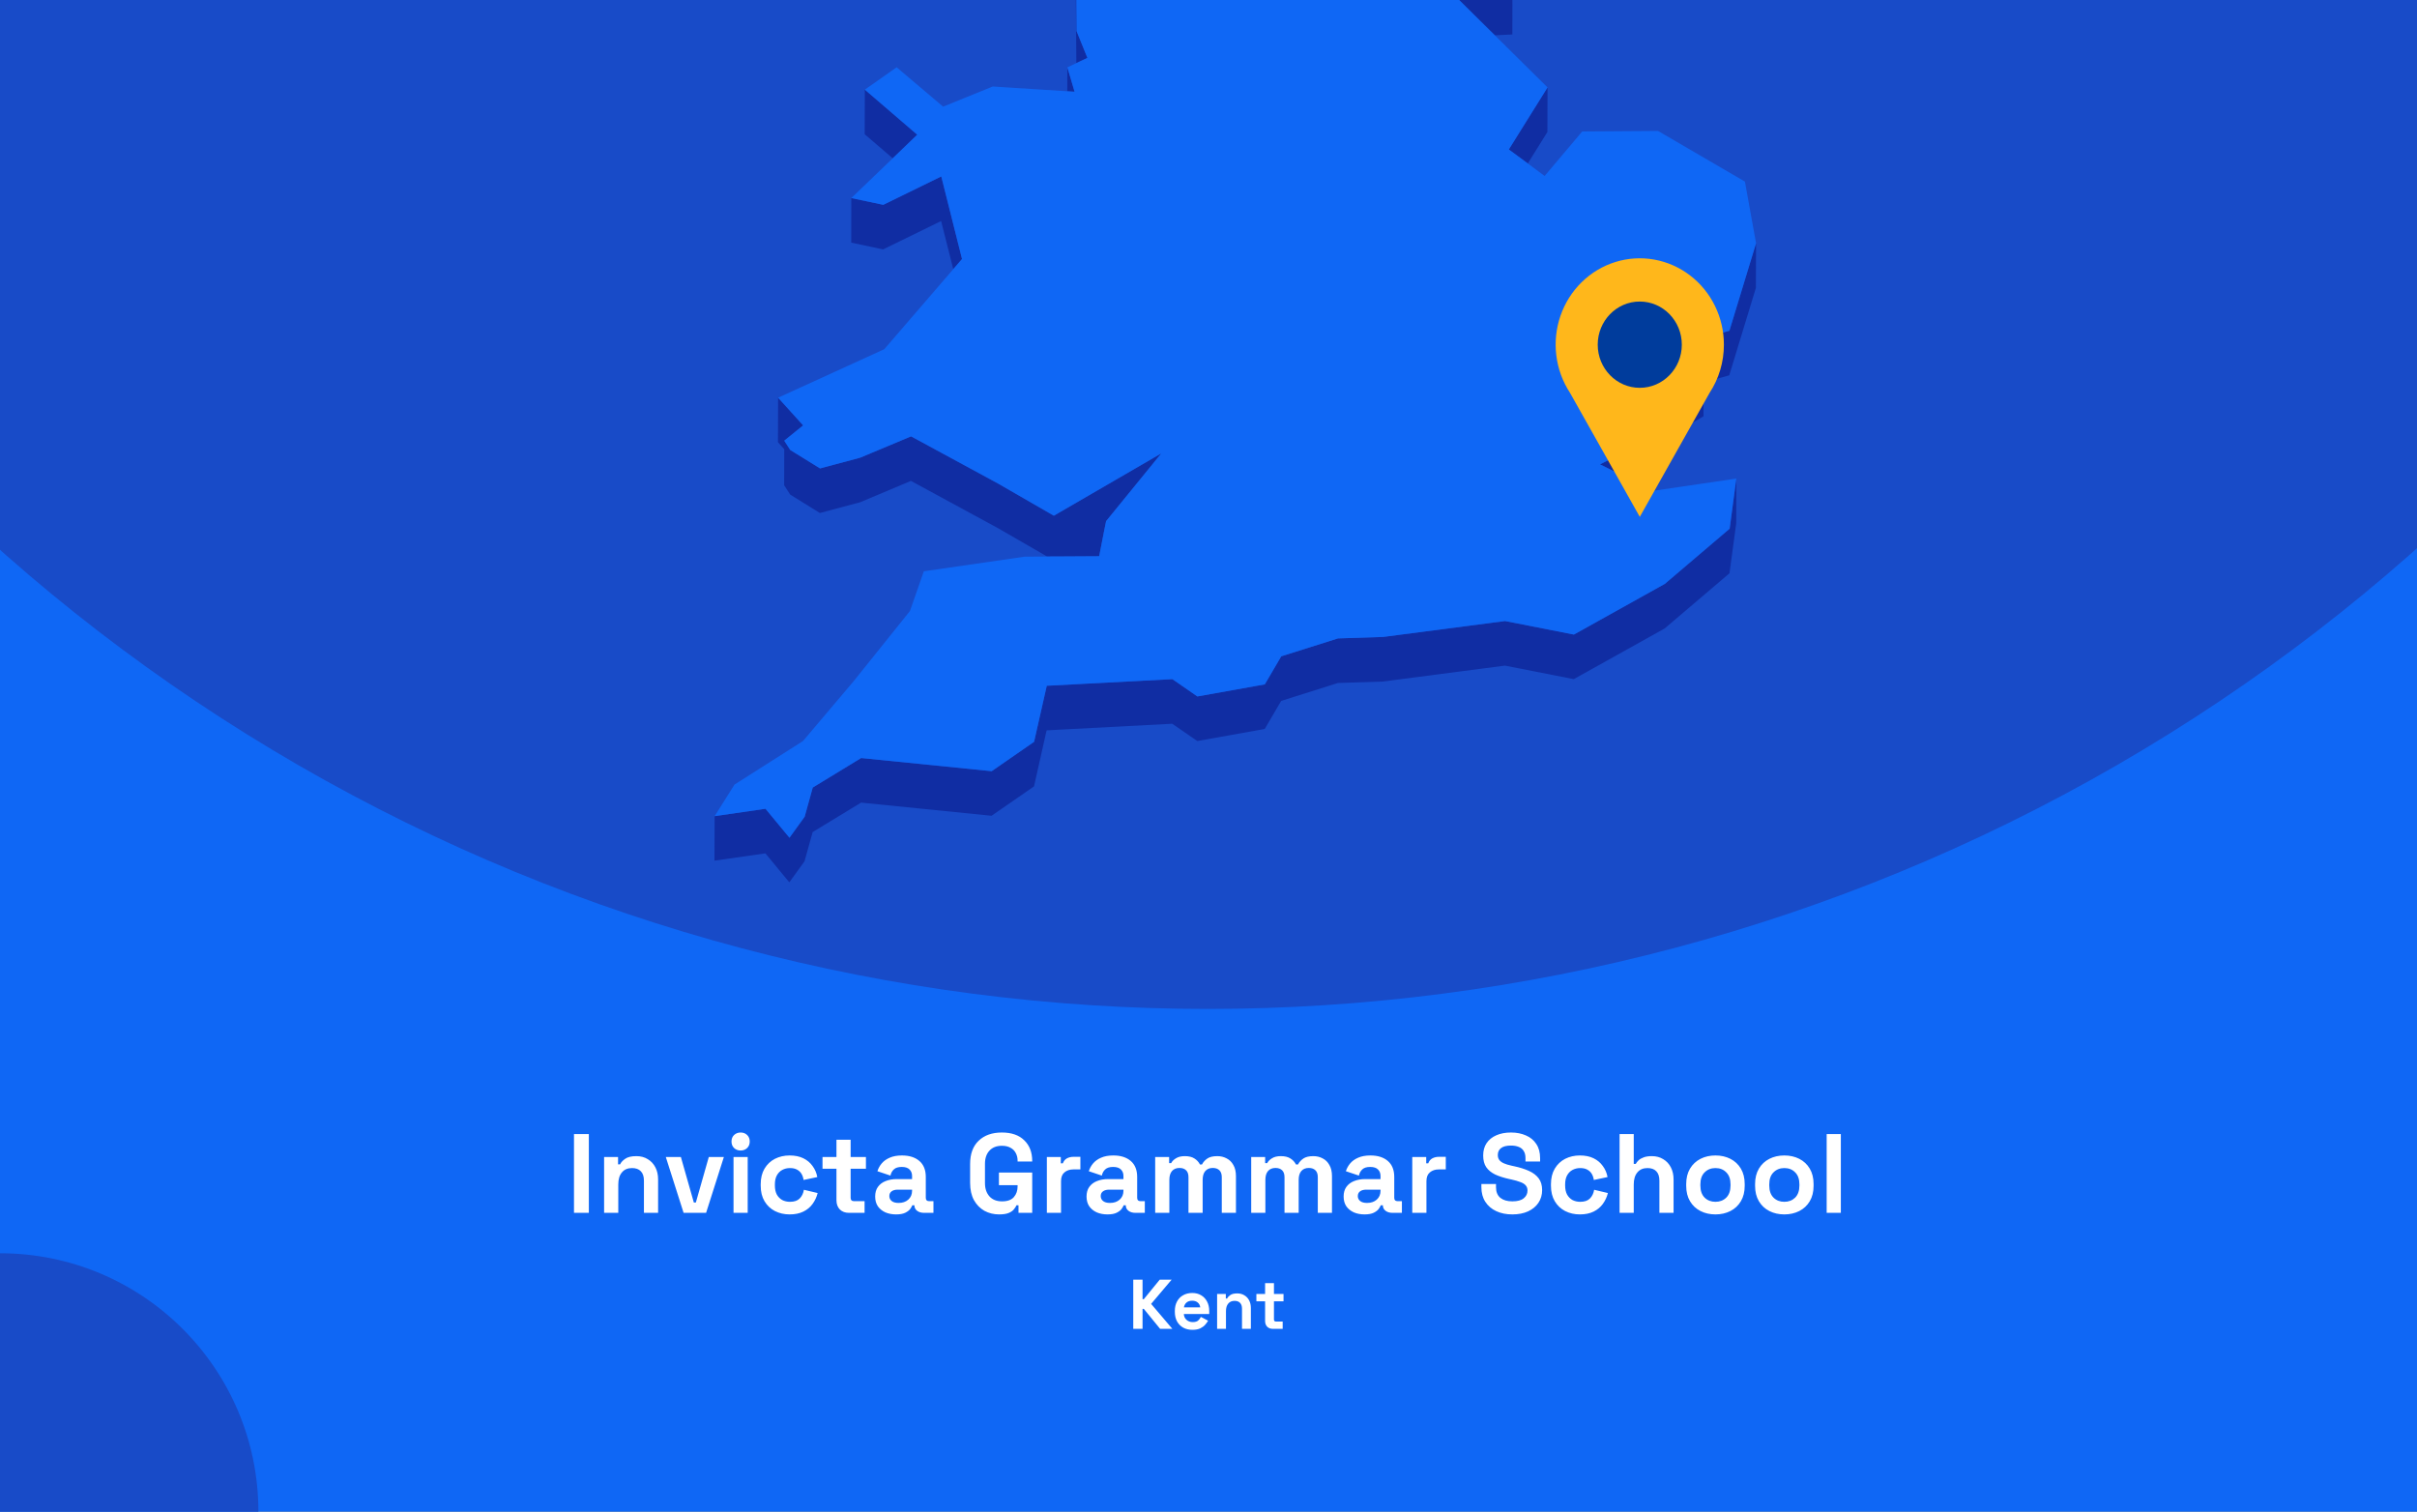 <?xml version="1.0" encoding="utf-8"?>
<svg xmlns="http://www.w3.org/2000/svg" fill="none" height="860" viewBox="0 0 1375 860" width="1375">
<rect x="0" y="0" width="1375" height="860" fill="#808080" stroke="none"/>
<g clip-path="url(#clip0_1597_2415)">
<rect fill="#0F67F5" height="860" width="1375"/>
<circle cx="687" cy="-460" fill="#184BC8" r="1034"/>
<g clip-path="url(#clip1_1597_2415)">
<path d="M850.394 20.083L860.36 19.602L860.404 -5.766L844.232 -5.022L815.866 -14.076L844.188 13.96L850.394 20.083Z" fill="#102DA3"/>
<path d="M599.12 -53.7L588.892 -72.2L569.749 -107.846L569.661 -82.479L588.805 -46.833L599.076 -28.332L612.145 -25.533L612.057 -0.603L612.32 35.917L612.363 35.873L618.614 32.943L612.451 17.723L612.145 -25.971L626.131 -47.926L599.12 -53.7Z" fill="#102DA3"/>
<path d="M611.314 52.185L607.206 38.321L607.162 51.923L611.314 52.185Z" fill="#102DA3"/>
<path d="M521.802 76.634L491.993 51.004L491.906 76.371L507.859 90.061L521.802 76.634Z" fill="#102DA3"/>
<path d="M869.145 92.993L880.29 75.104L880.378 49.737L858.349 85.032L869.145 92.993Z" fill="#102DA3"/>
<path d="M484.257 138.04L502.395 141.889L535.395 125.75L542.3 153.13L547.283 147.356L535.482 100.383L502.483 116.522L484.3 112.673L484.257 138.04Z" fill="#102DA3"/>
<path d="M983.834 188.164L964.296 193.631L969.148 211.476L952.364 221.535L940.956 230.195L939.733 249.439L910.186 264.179L935.668 276.775L939.689 274.763L940.869 255.562L952.277 246.859L969.104 236.799L969.148 217.599L983.746 213.531L998.913 163.759L999 138.391L983.834 188.164Z" fill="#102DA3"/>
<path d="M449.509 281.366L466.424 291.863L489.327 285.739L518.217 273.581L567.651 300.435L595.711 316.618L599.47 316.574H603.272L625.301 316.443L628.098 302.141L629.235 296.499L660.66 257.923L599.513 293.393L567.738 275.068L518.305 248.257L489.371 260.372L466.512 266.495L449.553 255.998L446.144 250.706L456.896 242.003L442.647 226.257L442.56 251.581L446.144 255.561L446.1 276.074L449.509 281.366Z" fill="#102DA3"/>
<path d="M947.075 332.188L895.369 361.011L856.207 353.313L786.8 362.366L761.187 363.197L728.888 373.388L719.534 389.352L681.159 396.219L666.954 386.378L595.492 390.139L588.281 422.024L564.154 438.731L489.895 431.252L462.359 448.047L457.77 464.623L449.116 476.607L435.479 460.118L406.545 464.317L406.457 489.641L435.435 485.486L449.028 501.975L457.683 489.991L462.316 473.371L489.851 456.619L564.067 464.098L588.237 447.391L595.405 415.507L666.867 411.745L681.115 421.586L719.49 414.719L728.844 398.756L761.1 388.565L786.713 387.734L856.12 378.68L895.282 386.378L946.988 357.555L983.877 326.152L987.723 297.636L987.767 272.269L983.964 300.785L947.075 332.188Z" fill="#102DA3"/>
<path d="M939.733 249.439L940.956 230.195L952.364 221.535L969.148 211.476L964.296 193.631L983.834 188.164L999 138.391L992.662 103.314L943.229 74.492L900.09 74.798L878.717 100.122L869.145 92.992L858.349 85.032L880.378 49.737L850.395 20.083L844.188 13.96L815.866 -14.075L844.232 -5.022L860.404 -5.765L788.199 -113.489L750.304 -126.261L717.349 -218.108L715.12 -242.644L637.801 -305.057L623.771 -300.639L605.982 -295.041L596.76 -292.154L579.889 -298.015L606.026 -318.746L642.347 -333.53L627.093 -347.175L616.559 -356.535L672.592 -441.079L677.138 -466.271L694.534 -486.259L661.316 -515.869L570.317 -511.276L545.753 -498.855L519.878 -485.778L548.594 -528.334L545.972 -530.302L531.636 -540.842L595.23 -606.141L593.132 -618.082L597.765 -634.002L574.163 -633.827L499.511 -605.529L492.649 -623.374L478.618 -605.398L470.401 -626.523L458.95 -623.155L437.184 -549.458L452.831 -529.689L437.14 -529.602L421.143 -529.471L408.075 -467.146L421.012 -450.001L417.865 -428.745L414.587 -406.876L379.009 -387.457L382.593 -356.36L380.145 -351.462L369.306 -329.768L381.457 -325.176L446.45 -382.602L449.203 -373.986L446.406 -369.481L429.841 -342.627L419.22 -325.438L423.416 -303.614L421.405 -288.174L411.265 -208.792L422.717 -208.879L437.796 -271.248L445.182 -274.616L464.807 -262.151L494.091 -227.249L484.519 -213.209L467.386 -187.973L463.539 -158.801L450.689 -158.713L474.291 -119.131L481.328 -123.111L483.863 -144.368L511.661 -123.33L530.412 -140.038L568.787 -150.884L604.409 -164.355L584.172 -131.378L569.749 -107.847L588.893 -72.202L599.12 -53.701L626.131 -47.928L612.145 -25.972L612.451 17.721L618.614 32.942L612.363 35.872L612.32 35.916L607.206 38.321L611.314 52.186L607.162 51.923L564.766 49.212L536.531 60.671L510.088 38.278L491.993 51.005L521.802 76.635L507.859 90.062L484.3 112.674L502.483 116.523L535.482 100.384L547.283 147.357L542.3 153.131L503.051 198.661L442.647 226.259L456.896 242.004L446.144 250.708L449.553 256L466.512 266.497L489.371 260.373L518.305 248.258L567.738 275.069L599.513 293.395L660.66 257.924L629.235 296.5L628.098 302.142L625.301 316.444L603.272 316.575H599.47L595.711 316.619L582.861 316.706L525.56 325.016L517.649 347.628L485.568 387.604L456.808 421.588L417.865 446.343L406.545 464.318L435.479 460.12L449.116 476.608L457.77 464.625L462.359 448.048L489.895 431.253L564.154 438.732L588.281 422.025L595.492 390.141L666.954 386.379L681.159 396.22L719.534 389.353L728.888 373.389L761.188 363.199L786.8 362.368L856.208 353.314L895.37 361.012L947.076 332.189L983.965 300.786L987.767 272.27L940.607 279.224L935.668 276.775L910.186 264.178L939.733 249.439Z" fill="#0F67F5"/>
</g>
<g clip-path="url(#clip2_1597_2415)">
<path d="M980.699 196.106C980.707 188.429 978.961 180.856 975.601 173.996C972.24 167.136 967.359 161.181 961.349 156.608C955.339 152.034 948.368 148.971 940.995 147.663C933.623 146.355 926.054 146.839 918.896 149.077C911.739 151.314 905.193 155.243 899.783 160.547C894.373 165.851 890.251 172.383 887.747 179.617C885.243 186.852 884.428 194.589 885.366 202.206C886.303 209.823 888.969 217.108 893.148 223.477L913.008 258.76L932.855 294.056L952.715 258.76L972.551 223.527C977.878 215.428 980.716 205.877 980.699 196.106Z" fill="#FFB71B"/>
<path d="M932.843 220.639C946.055 220.639 956.765 209.649 956.765 196.092C956.765 182.536 946.055 171.546 932.843 171.546C919.632 171.546 908.922 182.536 908.922 196.092C908.922 209.649 919.632 220.639 932.843 220.639Z" fill="#003C9C"/>
</g>
<path d="M326.536 690V645.2H334.985V690H326.536ZM343.668 690V658.256H351.604V662.416H352.756C353.268 661.307 354.228 660.261 355.635 659.28C357.044 658.256 359.177 657.744 362.036 657.744C364.51 657.744 366.665 658.32 368.5 659.472C370.377 660.581 371.828 662.139 372.852 664.144C373.876 666.107 374.388 668.411 374.388 671.056V690H366.324V671.696C366.324 669.307 365.726 667.515 364.532 666.32C363.38 665.125 361.716 664.528 359.54 664.528C357.065 664.528 355.145 665.36 353.78 667.024C352.414 668.645 351.732 670.928 351.732 673.872V690H343.668ZM388.886 690L378.774 658.256H387.35L394.71 684.112H395.862L403.222 658.256H411.798L401.686 690H388.886ZM417.293 690V658.256H425.357V690H417.293ZM421.325 654.544C419.874 654.544 418.637 654.075 417.613 653.136C416.631 652.197 416.141 650.96 416.141 649.424C416.141 647.888 416.631 646.651 417.613 645.712C418.637 644.773 419.874 644.304 421.325 644.304C422.818 644.304 424.055 644.773 425.037 645.712C426.018 646.651 426.509 647.888 426.509 649.424C426.509 650.96 426.018 652.197 425.037 653.136C424.055 654.075 422.818 654.544 421.325 654.544ZM449.205 690.896C446.133 690.896 443.338 690.256 440.821 688.976C438.346 687.696 436.383 685.84 434.933 683.408C433.482 680.976 432.757 678.032 432.757 674.576V673.68C432.757 670.224 433.482 667.28 434.933 664.848C436.383 662.416 438.346 660.56 440.821 659.28C443.338 658 446.133 657.36 449.205 657.36C452.234 657.36 454.837 657.893 457.013 658.96C459.189 660.027 460.938 661.499 462.261 663.376C463.626 665.211 464.522 667.301 464.949 669.648L457.141 671.312C456.97 670.032 456.586 668.88 455.989 667.856C455.391 666.832 454.538 666.021 453.429 665.424C452.362 664.827 451.018 664.528 449.397 664.528C447.775 664.528 446.303 664.891 444.981 665.616C443.701 666.299 442.677 667.344 441.909 668.752C441.183 670.117 440.821 671.803 440.821 673.808V674.448C440.821 676.453 441.183 678.16 441.909 679.568C442.677 680.933 443.701 681.979 444.981 682.704C446.303 683.387 447.775 683.728 449.397 683.728C451.829 683.728 453.663 683.109 454.901 681.872C456.181 680.592 456.991 678.928 457.333 676.88L465.141 678.736C464.586 680.997 463.626 683.067 462.261 684.944C460.938 686.779 459.189 688.229 457.013 689.296C454.837 690.363 452.234 690.896 449.205 690.896ZM482.89 690C480.799 690 479.093 689.36 477.77 688.08C476.49 686.757 475.85 685.008 475.85 682.832V664.912H467.914V658.256H475.85V648.4H483.914V658.256H492.618V664.912H483.914V681.424C483.914 682.704 484.511 683.344 485.706 683.344H491.85V690H482.89ZM509.774 690.896C507.512 690.896 505.486 690.512 503.694 689.744C501.902 688.933 500.472 687.781 499.406 686.288C498.382 684.752 497.87 682.896 497.87 680.72C497.87 678.544 498.382 676.731 499.406 675.28C500.472 673.787 501.923 672.677 503.758 671.952C505.635 671.184 507.768 670.8 510.158 670.8H518.862V669.008C518.862 667.515 518.392 666.299 517.454 665.36C516.515 664.379 515.022 663.888 512.974 663.888C510.968 663.888 509.475 664.357 508.494 665.296C507.512 666.192 506.872 667.365 506.574 668.816L499.15 666.32C499.662 664.699 500.472 663.227 501.582 661.904C502.734 660.539 504.248 659.451 506.126 658.64C508.046 657.787 510.371 657.36 513.102 657.36C517.283 657.36 520.59 658.405 523.022 660.496C525.454 662.587 526.67 665.616 526.67 669.584V681.424C526.67 682.704 527.267 683.344 528.462 683.344H531.022V690H525.646C524.067 690 522.766 689.616 521.742 688.848C520.718 688.08 520.206 687.056 520.206 685.776V685.712H518.99C518.819 686.224 518.435 686.907 517.838 687.76C517.24 688.571 516.302 689.296 515.022 689.936C513.742 690.576 511.992 690.896 509.774 690.896ZM511.182 684.368C513.443 684.368 515.278 683.749 516.686 682.512C518.136 681.232 518.862 679.547 518.862 677.456V676.816H510.734C509.24 676.816 508.067 677.136 507.214 677.776C506.36 678.416 505.934 679.312 505.934 680.464C505.934 681.616 506.382 682.555 507.278 683.28C508.174 684.005 509.475 684.368 511.182 684.368ZM568.4 690.896C565.328 690.896 562.533 690.213 560.016 688.848C557.541 687.44 555.557 685.413 554.064 682.768C552.613 680.08 551.888 676.816 551.888 672.976V662.224C551.888 656.464 553.509 652.048 556.752 648.976C559.994 645.861 564.389 644.304 569.936 644.304C575.44 644.304 579.685 645.776 582.672 648.72C585.701 651.621 587.216 655.568 587.216 660.56V660.816H578.896V660.304C578.896 658.725 578.554 657.296 577.872 656.016C577.232 654.736 576.25 653.733 574.928 653.008C573.605 652.24 571.941 651.856 569.936 651.856C566.949 651.856 564.602 652.773 562.896 654.608C561.189 656.443 560.336 658.939 560.336 662.096V673.104C560.336 676.219 561.189 678.736 562.896 680.656C564.602 682.533 566.992 683.472 570.064 683.472C573.136 683.472 575.376 682.661 576.784 681.04C578.192 679.419 578.896 677.371 578.896 674.896V674.256H568.272V667.088H587.216V690H579.408V685.712H578.256C577.957 686.437 577.466 687.205 576.784 688.016C576.144 688.827 575.162 689.509 573.84 690.064C572.517 690.619 570.704 690.896 568.4 690.896ZM595.543 690V658.256H603.479V661.84H604.631C605.1 660.56 605.868 659.621 606.935 659.024C608.044 658.427 609.324 658.128 610.775 658.128H614.615V665.296H610.647C608.599 665.296 606.913 665.851 605.591 666.96C604.268 668.027 603.607 669.691 603.607 671.952V690H595.543ZM630.024 690.896C627.762 690.896 625.736 690.512 623.944 689.744C622.152 688.933 620.722 687.781 619.656 686.288C618.632 684.752 618.12 682.896 618.12 680.72C618.12 678.544 618.632 676.731 619.656 675.28C620.722 673.787 622.173 672.677 624.008 671.952C625.885 671.184 628.018 670.8 630.408 670.8H639.112V669.008C639.112 667.515 638.642 666.299 637.704 665.36C636.765 664.379 635.272 663.888 633.224 663.888C631.218 663.888 629.725 664.357 628.744 665.296C627.762 666.192 627.122 667.365 626.824 668.816L619.4 666.32C619.912 664.699 620.722 663.227 621.832 661.904C622.984 660.539 624.498 659.451 626.376 658.64C628.296 657.787 630.621 657.36 633.352 657.36C637.533 657.36 640.84 658.405 643.272 660.496C645.704 662.587 646.92 665.616 646.92 669.584V681.424C646.92 682.704 647.517 683.344 648.712 683.344H651.272V690H645.896C644.317 690 643.016 689.616 641.992 688.848C640.968 688.08 640.456 687.056 640.456 685.776V685.712H639.24C639.069 686.224 638.685 686.907 638.088 687.76C637.49 688.571 636.552 689.296 635.272 689.936C633.992 690.576 632.242 690.896 630.024 690.896ZM631.432 684.368C633.693 684.368 635.528 683.749 636.936 682.512C638.386 681.232 639.112 679.547 639.112 677.456V676.816H630.984C629.49 676.816 628.317 677.136 627.464 677.776C626.61 678.416 626.184 679.312 626.184 680.464C626.184 681.616 626.632 682.555 627.528 683.28C628.424 684.005 629.725 684.368 631.432 684.368ZM657.168 690V658.256H665.104V661.712H666.256C666.81 660.645 667.728 659.728 669.008 658.96C670.288 658.149 671.973 657.744 674.064 657.744C676.325 657.744 678.138 658.192 679.504 659.088C680.869 659.941 681.914 661.072 682.64 662.48H683.792C684.517 661.115 685.541 659.984 686.864 659.088C688.186 658.192 690.064 657.744 692.496 657.744C694.458 657.744 696.229 658.171 697.808 659.024C699.429 659.835 700.709 661.093 701.648 662.8C702.629 664.464 703.12 666.576 703.12 669.136V690H695.056V669.712C695.056 667.963 694.608 666.661 693.712 665.808C692.816 664.912 691.557 664.464 689.936 664.464C688.101 664.464 686.672 665.061 685.648 666.256C684.666 667.408 684.176 669.072 684.176 671.248V690H676.112V669.712C676.112 667.963 675.664 666.661 674.768 665.808C673.872 664.912 672.613 664.464 670.992 664.464C669.157 664.464 667.728 665.061 666.704 666.256C665.722 667.408 665.232 669.072 665.232 671.248V690H657.168ZM711.793 690V658.256H719.729V661.712H720.881C721.435 660.645 722.353 659.728 723.633 658.96C724.913 658.149 726.598 657.744 728.689 657.744C730.95 657.744 732.763 658.192 734.129 659.088C735.494 659.941 736.539 661.072 737.265 662.48H738.417C739.142 661.115 740.166 659.984 741.489 659.088C742.811 658.192 744.689 657.744 747.121 657.744C749.083 657.744 750.854 658.171 752.433 659.024C754.054 659.835 755.334 661.093 756.273 662.8C757.254 664.464 757.745 666.576 757.745 669.136V690H749.681V669.712C749.681 667.963 749.233 666.661 748.337 665.808C747.441 664.912 746.182 664.464 744.561 664.464C742.726 664.464 741.297 665.061 740.273 666.256C739.291 667.408 738.801 669.072 738.801 671.248V690H730.737V669.712C730.737 667.963 730.289 666.661 729.393 665.808C728.497 664.912 727.238 664.464 725.617 664.464C723.782 664.464 722.353 665.061 721.329 666.256C720.347 667.408 719.857 669.072 719.857 671.248V690H711.793ZM776.274 690.896C774.012 690.896 771.986 690.512 770.194 689.744C768.402 688.933 766.972 687.781 765.906 686.288C764.882 684.752 764.37 682.896 764.37 680.72C764.37 678.544 764.882 676.731 765.906 675.28C766.972 673.787 768.423 672.677 770.258 671.952C772.135 671.184 774.268 670.8 776.658 670.8H785.362V669.008C785.362 667.515 784.892 666.299 783.954 665.36C783.015 664.379 781.522 663.888 779.474 663.888C777.468 663.888 775.975 664.357 774.994 665.296C774.012 666.192 773.372 667.365 773.074 668.816L765.65 666.32C766.162 664.699 766.972 663.227 768.082 661.904C769.234 660.539 770.748 659.451 772.626 658.64C774.546 657.787 776.871 657.36 779.602 657.36C783.783 657.36 787.09 658.405 789.522 660.496C791.954 662.587 793.17 665.616 793.17 669.584V681.424C793.17 682.704 793.767 683.344 794.962 683.344H797.522V690H792.146C790.567 690 789.266 689.616 788.242 688.848C787.218 688.08 786.706 687.056 786.706 685.776V685.712H785.49C785.319 686.224 784.935 686.907 784.338 687.76C783.74 688.571 782.802 689.296 781.522 689.936C780.242 690.576 778.492 690.896 776.274 690.896ZM777.682 684.368C779.943 684.368 781.778 683.749 783.186 682.512C784.636 681.232 785.362 679.547 785.362 677.456V676.816H777.234C775.74 676.816 774.567 677.136 773.714 677.776C772.86 678.416 772.434 679.312 772.434 680.464C772.434 681.616 772.882 682.555 773.778 683.28C774.674 684.005 775.975 684.368 777.682 684.368ZM803.418 690V658.256H811.354V661.84H812.506C812.975 660.56 813.743 659.621 814.81 659.024C815.919 658.427 817.199 658.128 818.65 658.128H822.49V665.296H818.522C816.474 665.296 814.788 665.851 813.466 666.96C812.143 668.027 811.482 669.691 811.482 671.952V690H803.418ZM860.339 690.896C856.883 690.896 853.832 690.277 851.187 689.04C848.541 687.803 846.472 686.032 844.979 683.728C843.485 681.424 842.739 678.651 842.739 675.408V673.616H851.059V675.408C851.059 678.096 851.891 680.123 853.555 681.488C855.219 682.811 857.48 683.472 860.339 683.472C863.24 683.472 865.395 682.896 866.803 681.744C868.253 680.592 868.979 679.12 868.979 677.328C868.979 676.091 868.616 675.088 867.891 674.32C867.208 673.552 866.184 672.933 864.819 672.464C863.496 671.952 861.875 671.483 859.955 671.056L858.483 670.736C855.411 670.053 852.765 669.2 850.547 668.176C848.371 667.109 846.685 665.723 845.491 664.016C844.339 662.309 843.763 660.091 843.763 657.36C843.763 654.629 844.403 652.304 845.683 650.384C847.005 648.421 848.84 646.928 851.187 645.904C853.576 644.837 856.371 644.304 859.571 644.304C862.771 644.304 865.608 644.859 868.083 645.968C870.6 647.035 872.563 648.656 873.971 650.832C875.421 652.965 876.147 655.653 876.147 658.896V660.816H867.827V658.896C867.827 657.189 867.485 655.824 866.803 654.8C866.163 653.733 865.224 652.965 863.987 652.496C862.749 651.984 861.277 651.728 859.571 651.728C857.011 651.728 855.112 652.219 853.875 653.2C852.68 654.139 852.083 655.44 852.083 657.104C852.083 658.213 852.36 659.152 852.915 659.92C853.512 660.688 854.387 661.328 855.539 661.84C856.691 662.352 858.163 662.8 859.955 663.184L861.427 663.504C864.627 664.187 867.4 665.061 869.747 666.128C872.136 667.195 873.992 668.603 875.315 670.352C876.637 672.101 877.299 674.341 877.299 677.072C877.299 679.803 876.595 682.213 875.187 684.304C873.821 686.352 871.859 687.973 869.299 689.168C866.781 690.32 863.795 690.896 860.339 690.896ZM898.767 690.896C895.695 690.896 892.9 690.256 890.383 688.976C887.908 687.696 885.946 685.84 884.495 683.408C883.044 680.976 882.319 678.032 882.319 674.576V673.68C882.319 670.224 883.044 667.28 884.495 664.848C885.946 662.416 887.908 660.56 890.383 659.28C892.9 658 895.695 657.36 898.767 657.36C901.796 657.36 904.399 657.893 906.575 658.96C908.751 660.027 910.5 661.499 911.823 663.376C913.188 665.211 914.084 667.301 914.511 669.648L906.703 671.312C906.532 670.032 906.148 668.88 905.551 667.856C904.954 666.832 904.1 666.021 902.991 665.424C901.924 664.827 900.58 664.528 898.959 664.528C897.338 664.528 895.866 664.891 894.543 665.616C893.263 666.299 892.239 667.344 891.471 668.752C890.746 670.117 890.383 671.803 890.383 673.808V674.448C890.383 676.453 890.746 678.16 891.471 679.568C892.239 680.933 893.263 681.979 894.543 682.704C895.866 683.387 897.338 683.728 898.959 683.728C901.391 683.728 903.226 683.109 904.463 681.872C905.743 680.592 906.554 678.928 906.895 676.88L914.703 678.736C914.148 680.997 913.188 683.067 911.823 684.944C910.5 686.779 908.751 688.229 906.575 689.296C904.399 690.363 901.796 690.896 898.767 690.896ZM921.355 690V645.2H929.419V662.16H930.571C930.912 661.477 931.446 660.795 932.171 660.112C932.896 659.429 933.856 658.875 935.051 658.448C936.288 657.979 937.846 657.744 939.723 657.744C942.198 657.744 944.352 658.32 946.187 659.472C948.064 660.581 949.515 662.139 950.539 664.144C951.563 666.107 952.075 668.411 952.075 671.056V690H944.011V671.696C944.011 669.307 943.414 667.515 942.219 666.32C941.067 665.125 939.403 664.528 937.227 664.528C934.752 664.528 932.832 665.36 931.467 667.024C930.102 668.645 929.419 670.928 929.419 673.872V690H921.355ZM975.897 690.896C972.739 690.896 969.902 690.256 967.385 688.976C964.867 687.696 962.883 685.84 961.433 683.408C959.982 680.976 959.257 678.053 959.257 674.64V673.616C959.257 670.203 959.982 667.28 961.433 664.848C962.883 662.416 964.867 660.56 967.385 659.28C969.902 658 972.739 657.36 975.897 657.36C979.054 657.36 981.891 658 984.409 659.28C986.926 660.56 988.91 662.416 990.361 664.848C991.811 667.28 992.537 670.203 992.537 673.616V674.64C992.537 678.053 991.811 680.976 990.361 683.408C988.91 685.84 986.926 687.696 984.409 688.976C981.891 690.256 979.054 690.896 975.897 690.896ZM975.897 683.728C978.371 683.728 980.419 682.939 982.041 681.36C983.662 679.739 984.473 677.435 984.473 674.448V673.808C984.473 670.821 983.662 668.539 982.041 666.96C980.462 665.339 978.414 664.528 975.897 664.528C973.422 664.528 971.374 665.339 969.753 666.96C968.131 668.539 967.321 670.821 967.321 673.808V674.448C967.321 677.435 968.131 679.739 969.753 681.36C971.374 682.939 973.422 683.728 975.897 683.728ZM1015.08 690.896C1011.93 690.896 1009.09 690.256 1006.57 688.976C1004.05 687.696 1002.07 685.84 1000.62 683.408C999.169 680.976 998.444 678.053 998.444 674.64V673.616C998.444 670.203 999.169 667.28 1000.62 664.848C1002.07 662.416 1004.05 660.56 1006.57 659.28C1009.09 658 1011.93 657.36 1015.08 657.36C1018.24 657.36 1021.08 658 1023.6 659.28C1026.11 660.56 1028.1 662.416 1029.55 664.848C1031 667.28 1031.72 670.203 1031.72 673.616V674.64C1031.72 678.053 1031 680.976 1029.55 683.408C1028.1 685.84 1026.11 687.696 1023.6 688.976C1021.08 690.256 1018.24 690.896 1015.08 690.896ZM1015.08 683.728C1017.56 683.728 1019.61 682.939 1021.23 681.36C1022.85 679.739 1023.66 677.435 1023.66 674.448V673.808C1023.66 670.821 1022.85 668.539 1021.23 666.96C1019.65 665.339 1017.6 664.528 1015.08 664.528C1012.61 664.528 1010.56 665.339 1008.94 666.96C1007.32 668.539 1006.51 670.821 1006.51 673.808V674.448C1006.51 677.435 1007.32 679.739 1008.94 681.36C1010.56 682.939 1012.61 683.728 1015.08 683.728ZM1039.17 690V645.2H1047.23V690H1039.17Z" fill="white"/>
<path d="M644.699 756V728H649.979V739.12H650.699L659.779 728H666.539L654.859 741.8L666.939 756H659.979L650.699 744.64H649.979V756H644.699ZM678.352 756.56C676.378 756.56 674.632 756.147 673.112 755.32C671.618 754.467 670.445 753.28 669.592 751.76C668.765 750.213 668.352 748.4 668.352 746.32V745.84C668.352 743.76 668.765 741.96 669.592 740.44C670.418 738.893 671.578 737.707 673.072 736.88C674.565 736.027 676.298 735.6 678.272 735.6C680.218 735.6 681.912 736.04 683.352 736.92C684.792 737.773 685.912 738.973 686.712 740.52C687.512 742.04 687.912 743.813 687.912 745.84V747.56H673.472C673.525 748.92 674.032 750.027 674.992 750.88C675.952 751.733 677.125 752.16 678.512 752.16C679.925 752.16 680.965 751.853 681.632 751.24C682.298 750.627 682.805 749.947 683.152 749.2L687.272 751.36C686.898 752.053 686.352 752.813 685.632 753.64C684.938 754.44 684.005 755.133 682.832 755.72C681.658 756.28 680.165 756.56 678.352 756.56ZM673.512 743.8H682.792C682.685 742.653 682.218 741.733 681.392 741.04C680.592 740.347 679.538 740 678.232 740C676.872 740 675.792 740.347 674.992 741.04C674.192 741.733 673.698 742.653 673.512 743.8ZM692.398 756V736.16H697.358V738.76H698.078C698.398 738.067 698.998 737.413 699.878 736.8C700.758 736.16 702.091 735.84 703.878 735.84C705.424 735.84 706.771 736.2 707.918 736.92C709.091 737.613 709.998 738.587 710.638 739.84C711.278 741.067 711.598 742.507 711.598 744.16V756H706.558V744.56C706.558 743.067 706.184 741.947 705.438 741.2C704.718 740.453 703.678 740.08 702.318 740.08C700.771 740.08 699.571 740.6 698.718 741.64C697.864 742.653 697.438 744.08 697.438 745.92V756H692.398ZM724.099 756C722.793 756 721.726 755.6 720.899 754.8C720.099 753.973 719.699 752.88 719.699 751.52V740.32H714.739V736.16H719.699V730H724.739V736.16H730.179V740.32H724.739V750.64C724.739 751.44 725.113 751.84 725.859 751.84H729.699V756H724.099Z" fill="white"/>
<circle cx="147" cy="147" fill="#184BC8" r="147" transform="matrix(-1 0 0 1 147 713)"/>
</g>
<defs>
<clipPath id="clip0_1597_2415">
<rect fill="white" height="860" width="1375"/>
</clipPath>
<clipPath id="clip1_1597_2415">
<rect fill="white" height="1135.98" transform="translate(240.5 -634)" width="758.5"/>
</clipPath>
<clipPath id="clip2_1597_2415">
<rect fill="white" height="147.092" transform="translate(885 147)" width="95.699"/>
</clipPath>
</defs>
</svg>